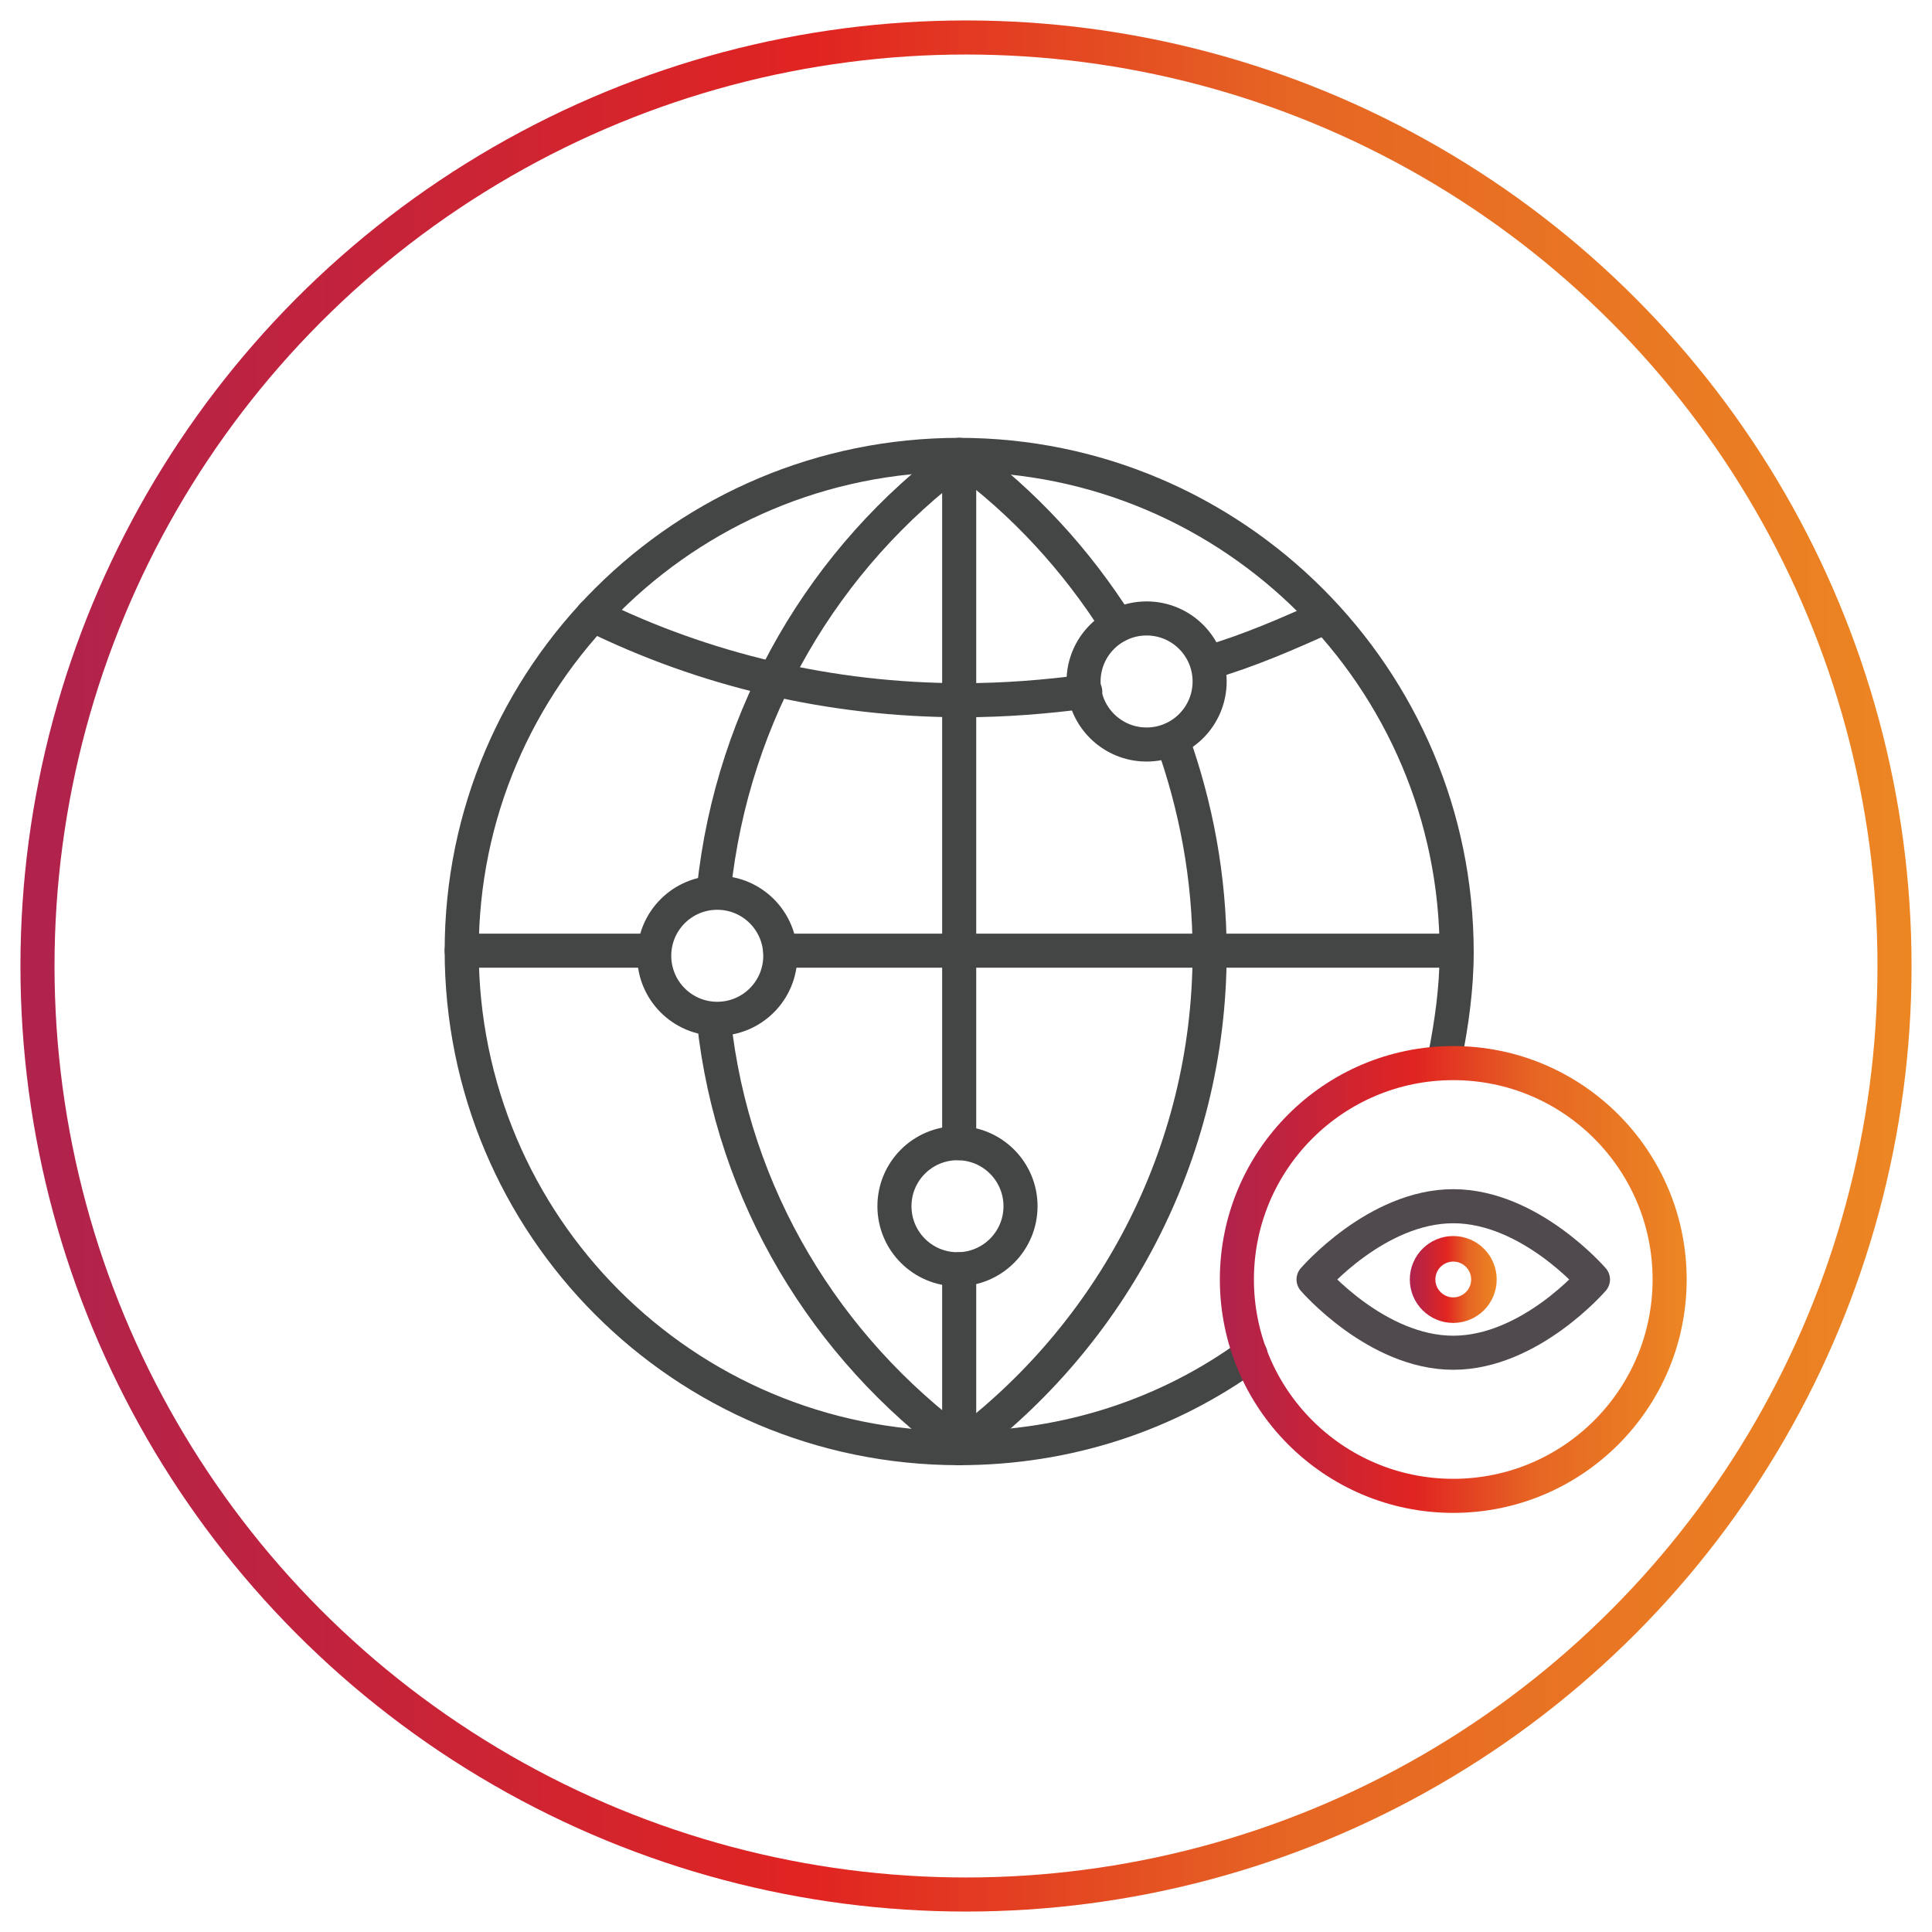 <?xml version="1.0" encoding="UTF-8"?>
<!-- Generator: Adobe Illustrator 26.5.0, SVG Export Plug-In . SVG Version: 6.00 Build 0)  -->
<svg xmlns="http://www.w3.org/2000/svg" xmlns:xlink="http://www.w3.org/1999/xlink" version="1.1" id="Layer_1" x="0px" y="0px" viewBox="0 0 113.4 113.4" style="enable-background:new 0 0 113.4 113.4;" xml:space="preserve">
<style type="text/css">
	.st0{fill:none;stroke:url(#SVGID_1_);stroke-width:2;stroke-linecap:round;stroke-linejoin:round;}
	.st1{fill:none;stroke:#444645;stroke-width:2;stroke-linecap:round;stroke-linejoin:round;stroke-miterlimit:10;}
	
		.st2{fill:none;stroke:url(#SVGID_00000136403409608443946370000012991722802204323762_);stroke-width:2;stroke-linecap:round;stroke-linejoin:round;}
	.st3{fill:none;stroke:#50494D;stroke-width:2;stroke-linecap:round;stroke-linejoin:round;stroke-miterlimit:10;}
	
		.st4{fill:none;stroke:url(#SVGID_00000103971708008865972060000018309501776812723621_);stroke-width:1.5;stroke-linecap:round;stroke-linejoin:round;}
</style>
<linearGradient id="SVGID_1_" gradientUnits="userSpaceOnUse" x1="1.2" y1="1375.314" x2="112.2" y2="1375.314" gradientTransform="matrix(1 0 0 1 0 -1318.614)">
	<stop offset="0" style="stop-color:#AF234D"></stop>
	<stop offset="4.700000e-03" style="stop-color:#AF234D"></stop>
	<stop offset="0.42" style="stop-color:#E12421"></stop>
	<stop offset="0.671" style="stop-color:#E66523"></stop>
	<stop offset="1" style="stop-color:#EC8623"></stop>
</linearGradient>
<circle class="st0" cx="56.7" cy="56.7" r="54.5"></circle>
<g>
	<g>
		<line class="st1" x1="56.3" y1="74.5" x2="56.3" y2="85"></line>
		<line class="st1" x1="56.3" y1="26.7" x2="56.3" y2="67.1"></line>
		<path class="st1" d="M84.8,62.1c0.4-2,0.7-4.1,0.7-6.2c0-16.1-13.1-29.2-29.2-29.2s-29.2,13-29.2,29.1S40.1,85,56.3,85    c6.4,0,12.3-2,17.1-5.5"></path>
		<path class="st1" d="M70.9,38.9c2.4-0.7,4.7-1.7,6.9-2.7"></path>
		<path class="st1" d="M34.8,36.1c6.5,3.2,13.9,5,21.7,5c2.5,0,4.9-0.2,7.2-0.5"></path>
		<line class="st1" x1="45.8" y1="55.8" x2="85.4" y2="55.8"></line>
		<line class="st1" x1="27.1" y1="55.8" x2="38" y2="55.8"></line>
		<path class="st1" d="M41.9,59.9c1.1,10.3,6.6,19.2,14.5,25"></path>
		<path class="st1" d="M56.4,26.8c-8,5.9-13.4,15-14.5,25.4"></path>
		<path class="st1" d="M68.8,43.4c1.4,3.9,2.2,8.1,2.2,12.5c0,11.9-5.8,22.5-14.7,29.1"></path>
		<path class="st1" d="M56.4,26.8c3.7,2.7,6.8,6.1,9.2,9.9"></path>
		<circle class="st1" cx="56.2" cy="70.8" r="3.7"></circle>
		<circle class="st1" cx="67.3" cy="40" r="3.7"></circle>
		<circle class="st1" cx="42.1" cy="56.1" r="3.7"></circle>
	</g>
	
		<linearGradient id="SVGID_00000016072490651855748840000004406560819258287026_" gradientUnits="userSpaceOnUse" x1="71.57" y1="40.002" x2="99.031" y2="40.002" gradientTransform="matrix(1 0 0 -1 0 115.102)">
		<stop offset="0" style="stop-color:#AF234D"></stop>
		<stop offset="4.700000e-03" style="stop-color:#AF234D"></stop>
		<stop offset="0.42" style="stop-color:#E12421"></stop>
		<stop offset="0.671" style="stop-color:#E66523"></stop>
		<stop offset="1" style="stop-color:#EC8623"></stop>
	</linearGradient>
	
		<circle style="fill:none;stroke:url(#SVGID_00000016072490651855748840000004406560819258287026_);stroke-width:2;stroke-linecap:round;stroke-linejoin:round;" cx="85.3" cy="75.1" r="12.7"></circle>
	<path class="st3" d="M77.1,75.1c0,0,3.7,4.3,8.2,4.3s8.2-4.3,8.2-4.3s-3.7-4.3-8.2-4.3C80.8,70.8,77.1,75.1,77.1,75.1z"></path>
	
		<linearGradient id="SVGID_00000099656521885308059800000005021471296126758578_" gradientUnits="userSpaceOnUse" x1="82.776" y1="40.002" x2="87.826" y2="40.002" gradientTransform="matrix(1 0 0 -1 0 115.102)">
		<stop offset="0" style="stop-color:#AF234D"></stop>
		<stop offset="4.700000e-03" style="stop-color:#AF234D"></stop>
		<stop offset="0.42" style="stop-color:#E12421"></stop>
		<stop offset="0.671" style="stop-color:#E66523"></stop>
		<stop offset="1" style="stop-color:#EC8623"></stop>
	</linearGradient>
	
		<circle style="fill:none;stroke:url(#SVGID_00000099656521885308059800000005021471296126758578_);stroke-width:1.5;stroke-linecap:round;stroke-linejoin:round;" cx="85.3" cy="75.1" r="1.8"></circle>
</g>
</svg>
